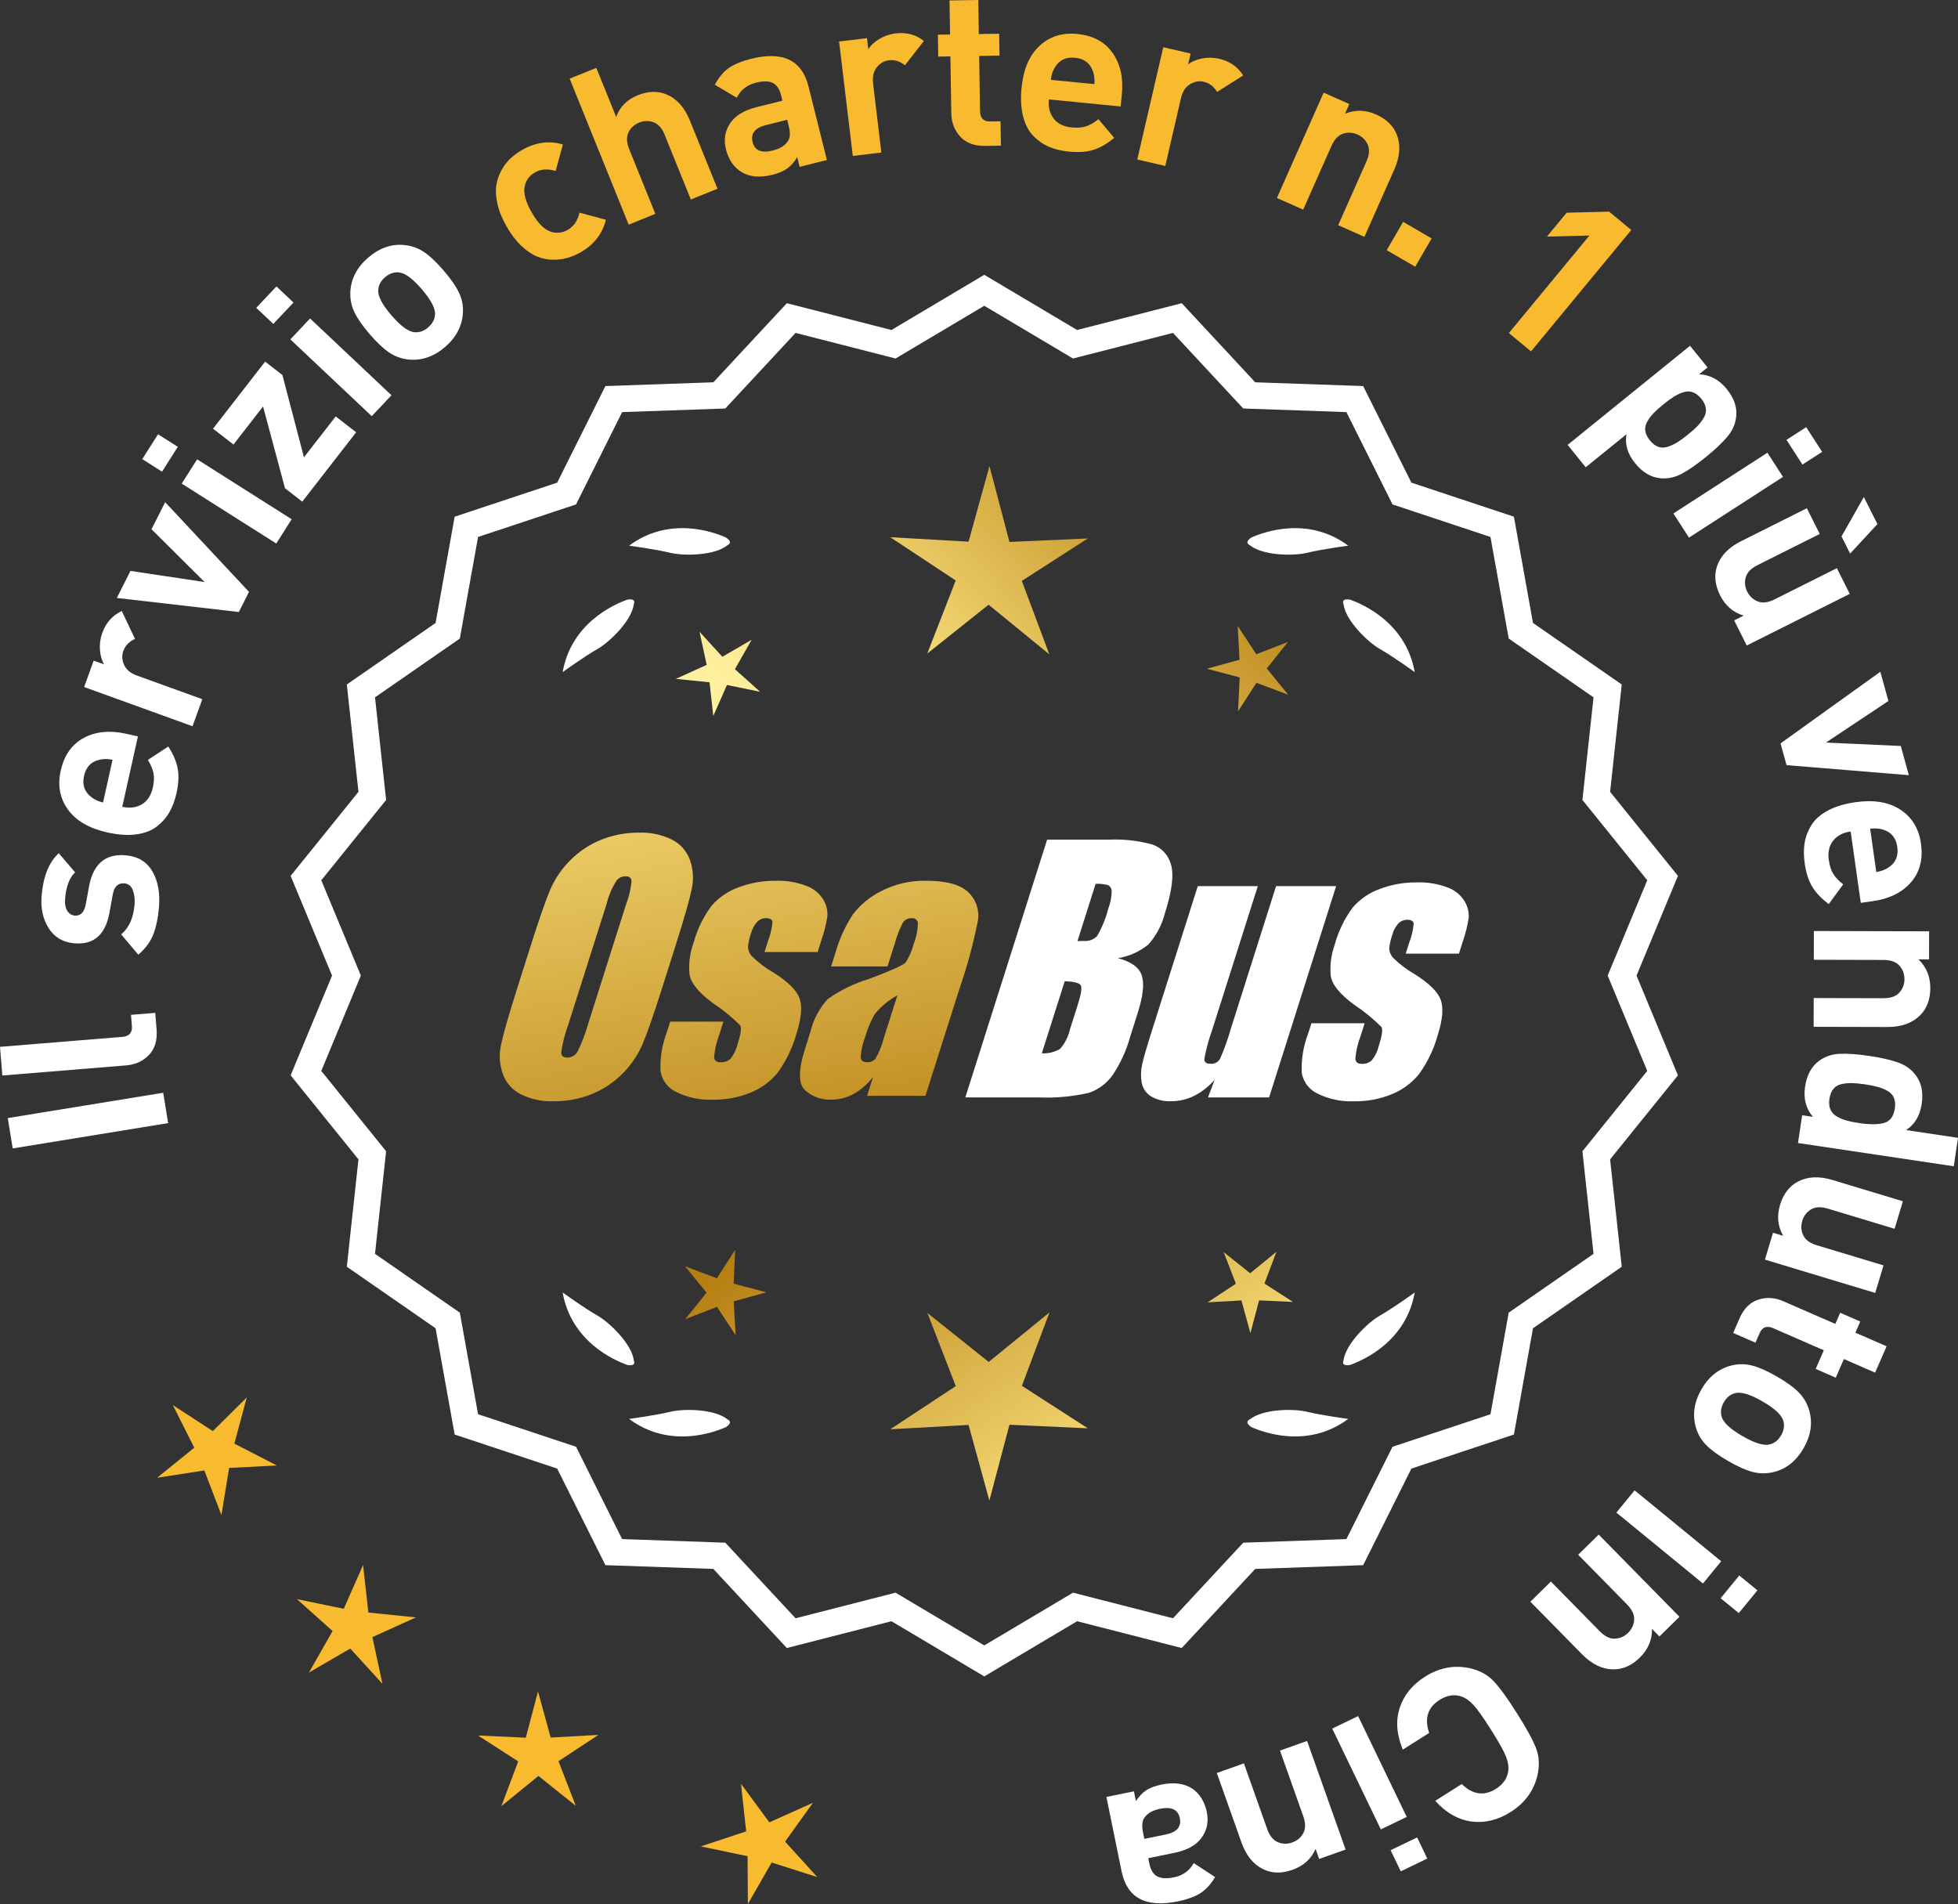 <?xml version="1.0" encoding="UTF-8"?>
<svg id="Layer_2" data-name="Layer 2" xmlns="http://www.w3.org/2000/svg" xmlns:xlink="http://www.w3.org/1999/xlink" viewBox="0 0 177.044 172.158">
  <rect x="0" y="0" width="177.044" height="172.158" fill="#333333" stroke="none"/>
  <defs>
    <style>
      .cls-1 {
        fill: url(#linear-gradient-8);
      }

      .cls-2 {
        fill: url(#linear-gradient-7);
      }

      .cls-3 {
        fill: url(#linear-gradient-5);
      }

      .cls-4 {
        fill: url(#linear-gradient-6);
      }

      .cls-5 {
        fill: url(#linear-gradient-9);
      }

      .cls-6 {
        fill: url(#linear-gradient-4);
      }

      .cls-7 {
        fill: url(#linear-gradient-3);
      }

      .cls-8 {
        fill: url(#linear-gradient-2);
      }

      .cls-9 {
        fill: url(#linear-gradient);
      }

      .cls-10 {
        fill: #f8ba2f;
      }

      .cls-11 {
        fill: #fff;
      }
    </style>
    <linearGradient id="linear-gradient" x1="115.351" y1="197.838" x2="63.926" y2="115.318" gradientUnits="userSpaceOnUse">
      <stop offset="0" stop-color="#f9df7b"/>
      <stop offset=".279" stop-color="#b57e10"/>
      <stop offset=".323" stop-color="#c89d38"/>
      <stop offset=".417" stop-color="#efda86"/>
      <stop offset=".46" stop-color="#fff3a6"/>
      <stop offset=".642" stop-color="#f9df7b"/>
      <stop offset="1" stop-color="#b57e10"/>
    </linearGradient>
    <linearGradient id="linear-gradient-2" x1="128.599" y1="189.582" x2="77.174" y2="107.062" xlink:href="#linear-gradient"/>
    <linearGradient id="linear-gradient-3" x1="150.126" y1="176.166" x2="98.701" y2="93.647" xlink:href="#linear-gradient"/>
    <linearGradient id="linear-gradient-4" x1="49.914" y1="65.787" x2="81.606" y2="236.806" gradientUnits="userSpaceOnUse">
      <stop offset="0" stop-color="#f9df7b"/>
      <stop offset=".279" stop-color="#b57e10"/>
      <stop offset=".284" stop-color="#e5c25b"/>
      <stop offset=".286" stop-color="#f9df7b"/>
      <stop offset=".46" stop-color="#fff3a6"/>
      <stop offset=".642" stop-color="#f9df7b"/>
      <stop offset="1" stop-color="#b57e10"/>
    </linearGradient>
    <linearGradient id="linear-gradient-5" x1="62.422" y1="63.47" x2="94.114" y2="234.488" xlink:href="#linear-gradient-4"/>
    <linearGradient id="linear-gradient-6" x1="75.047" y1="61.13" x2="106.739" y2="232.148" xlink:href="#linear-gradient-4"/>
    <linearGradient id="linear-gradient-7" x1="54.361" y1="115.189" x2="120.137" y2="54.196" xlink:href="#linear-gradient"/>
    <linearGradient id="linear-gradient-8" x1="32.142" y1="91.227" x2="97.918" y2="30.234" xlink:href="#linear-gradient"/>
    <linearGradient id="linear-gradient-9" x1="39.197" y1="98.836" x2="104.974" y2="37.843" xlink:href="#linear-gradient"/>
  </defs>
  <g id="Layer_1-2" data-name="Layer 1">
    <g>
      <g>
        <polygon class="cls-10" points="22.313 126.356 19.244 129.398 15.622 127.041 17.567 130.9 14.206 133.616 18.477 132.959 20.022 136.995 20.717 132.73 25.032 132.507 21.19 130.529 22.313 126.356"/>
        <polygon class="cls-10" points="33.309 145.805 32.829 141.511 31.083 145.464 26.851 144.593 30.071 147.475 27.935 151.231 31.671 149.059 34.583 152.251 33.671 148.027 37.607 146.244 33.309 145.805"/>
        <polygon class="cls-10" points="49.793 157.108 48.647 152.941 47.542 157.119 43.225 156.921 46.856 159.263 45.335 163.308 48.684 160.578 52.06 163.275 50.499 159.246 54.108 156.868 49.793 157.108"/>
        <polygon class="cls-10" points="70.99 166.515 73.508 163.003 69.566 164.772 67.003 161.292 67.468 165.589 63.366 166.95 67.596 167.836 67.624 172.158 69.773 168.409 73.891 169.718 70.99 166.515"/>
      </g>
      <g>
        <path class="cls-11" d="M88.999,151.217l-8.345-4.961-9.405,2.409-6.61-7.111-9.703-.338-4.338-8.685-9.214-3.058-1.716-9.556-7.98-5.53,1.046-9.652-6.098-7.554,3.723-8.967-3.723-8.967,6.098-7.554-1.046-9.652,7.98-5.53,1.716-9.556,9.214-3.058,4.338-8.685,9.703-.338,6.61-7.111,9.405,2.409,8.345-4.961,8.345,4.961,9.405-2.409,6.61,7.111,9.703.338,4.338,8.685,9.214,3.058,1.716,9.556,7.98,5.53-1.046,9.652,6.098,7.554-3.723,8.967,3.723,8.967-6.098,7.554,1.046,9.652-7.98,5.53-1.716,9.556-9.214,3.058-4.338,8.685-9.703.338-6.61,7.111-9.405-2.409-8.345,4.961ZM80.929,144.341l8.07,4.797,8.07-4.797,9.095,2.329,6.392-6.877,9.383-.327,4.195-8.399,8.91-2.957,1.659-9.241,7.716-5.348-1.011-9.334,5.897-7.305-3.6-8.671,3.6-8.671-5.897-7.305,1.011-9.334-7.716-5.348-1.659-9.241-8.91-2.957-4.195-8.399-9.383-.327-6.392-6.877-9.095,2.329-8.07-4.797-8.07,4.797-9.095-2.329-6.392,6.877-9.383.327-4.195,8.399-8.91,2.957-1.659,9.241-7.716,5.348,1.011,9.334-5.897,7.305,3.6,8.671-3.6,8.671,5.897,7.305-1.011,9.334,7.716,5.348,1.659,9.241,8.91,2.957,4.195,8.399,9.383.327,6.392,6.877,9.095-2.329Z"/>
        <path class="cls-11" d="M88.999,151.579l-8.393-4.99-9.459,2.423-6.647-7.152-9.759-.34-4.363-8.735-9.267-3.076-1.726-9.61-8.025-5.562,1.052-9.708-6.133-7.598,3.744-9.018-3.744-9.018,6.133-7.598-1.052-9.708,8.025-5.562,1.726-9.61,9.267-3.076,4.363-8.735,9.759-.34,6.647-7.152,9.459,2.423,8.393-4.99,8.394,4.99,9.459-2.423,6.647,7.152,9.759.34,4.363,8.735,9.268,3.076,1.725,9.61,8.026,5.562-1.052,9.708,6.133,7.598-3.744,9.018,3.744,9.018-6.133,7.598,1.052,9.708-8.026,5.562-1.725,9.61-9.268,3.076-4.363,8.735-9.759.34-6.647,7.152-9.459-2.423-8.394,4.99ZM80.701,145.923l8.297,4.932,8.298-4.932,9.351,2.395,6.572-7.07,9.646-.336,4.313-8.636,9.162-3.041,1.706-9.501,7.934-5.499-1.041-9.597,6.064-7.511-3.702-8.916,3.702-8.915-6.064-7.511,1.041-9.597-7.934-5.499-1.706-9.501-9.162-3.041-4.313-8.636-9.646-.336-6.572-7.07-9.351,2.396-8.298-4.933-8.297,4.933-9.351-2.396-6.572,7.07-9.647.336-4.313,8.636-9.162,3.041-1.706,9.501-7.934,5.499,1.04,9.597-6.063,7.511,3.702,8.915-3.702,8.916,6.063,7.511-1.04,9.597,7.934,5.499,1.706,9.501,9.162,3.041,4.313,8.636,9.647.336,6.572,7.07,9.351-2.395ZM88.999,149.5l-8.118-4.826-9.149,2.343-6.429-6.917-9.439-.329-4.22-8.449-8.963-2.975-1.668-9.295-7.762-5.38,1.017-9.389-5.932-7.349,3.621-8.722-3.621-8.722,5.932-7.349-1.017-9.389,7.762-5.379,1.668-9.295,8.963-2.975,4.22-8.449,9.439-.329,6.429-6.917,9.149,2.343,8.118-4.826,8.118,4.827,9.149-2.344,6.429,6.917,9.439.329,4.22,8.449,8.963,2.975,1.669,9.295,7.762,5.379-1.017,9.389,5.932,7.349-3.622,8.722,3.622,8.722-5.932,7.349,1.017,9.389-7.762,5.38-1.669,9.295-8.963,2.975-4.22,8.449-9.439.329-6.429,6.917-9.149-2.343-8.118,4.826ZM80.977,144.008l8.022,4.769,8.022-4.769,9.041,2.315,6.354-6.835,9.327-.325,4.17-8.349,8.857-2.94,1.649-9.186,7.67-5.316-1.005-9.278,5.862-7.262-3.579-8.62,3.579-8.619-5.862-7.262,1.005-9.278-7.67-5.316-1.649-9.186-8.857-2.94-4.17-8.349-9.327-.325-6.354-6.835-9.041,2.315-8.022-4.769-8.022,4.769-9.041-2.315-6.354,6.835-9.327.325-4.17,8.349-8.858,2.94-1.649,9.186-7.67,5.316,1.005,9.278-5.862,7.262,3.579,8.619-3.579,8.62,5.862,7.262-1.005,9.278,7.67,5.316,1.649,9.186,8.858,2.94,4.17,8.349,9.327.325,6.354,6.835,9.041-2.315Z"/>
      </g>
      <g>
        <polygon class="cls-9" points="66.337 116.068 66.477 113.007 64.817 115.582 61.949 114.502 63.885 116.878 61.972 119.271 64.829 118.164 66.515 120.723 66.345 117.664 69.299 116.851 66.337 116.068"/>
        <polygon class="cls-8" points="94.898 118.663 89.399 123.145 83.857 118.717 86.42 125.332 80.496 129.234 87.579 128.841 89.46 135.681 91.275 128.823 98.361 129.147 92.4 125.303 94.898 118.663"/>
        <polygon class="cls-7" points="114.333 116.057 115.413 113.19 113.038 115.126 110.644 113.213 111.751 116.07 109.192 117.756 112.251 117.586 113.064 120.54 113.848 117.578 116.909 117.718 114.333 116.057"/>
      </g>
      <g>
        <path class="cls-11" d="M113.007,128.342c-.114.057-.184.124-.207.201-.001.001-.002.002-.003.003.001 0.0.001 0.0.002.001-.036.131.066.291.35.488,1.179.524,5.149,1.947,8.764-.74,0,0-2.348-.308-3.726-.643-1.249-.304-4.027-.256-5.179.691Z"/>
        <path class="cls-11" d="M121.467,123.304c0.0.001-0.0.003,0,.004.001-0.0.001-0.0.002-.001.063.12.248.166.589.115,1.217-.428,5.08-2.121,5.862-6.557,0,0-1.918,1.389-3.15,2.091-1.117.637-3.103,2.579-3.29,4.059-.043.12-.049.217-.013.288Z"/>
      </g>
      <g>
        <path class="cls-11" d="M65.788,128.342c.114.057.184.124.207.201.001.001.002.002.003.003-.001 0-.001 0-.002.001.036.131-.066.291-.35.488-1.179.524-5.149,1.947-8.764-.74,0,0,2.348-.308,3.726-.643,1.249-.304,4.027-.256,5.179.691Z"/>
        <path class="cls-11" d="M57.328,123.304c-0.0.001 0.0.003,0,.004-.001-0-.001-0-.002-.001-.063.12-.248.166-.589.115-1.217-.428-5.08-2.121-5.862-6.557,0,0,1.918,1.389,3.15,2.091,1.117.637,3.103,2.579,3.29,4.059.043.12.049.217.013.288Z"/>
      </g>
      <g>
        <path class="cls-11" d="M65.788,49.294c.114-.057.184-.124.207-.201.001-.001.002-.002.003-.003-.001-0-.001-0-.002-.001.036-.131-.066-.291-.35-.488-1.179-.524-5.149-1.947-8.764.74,0,0,2.348.308,3.726.643,1.249.304,4.027.256,5.179-.691Z"/>
        <path class="cls-11" d="M57.328,54.333c-0-.001 0-.003,0-.004-.001 0-.001 0-.002.001-.063-.12-.248-.166-.589-.115-1.217.428-5.08,2.121-5.862,6.557,0,0,1.918-1.389,3.15-2.091,1.117-.637,3.103-2.579,3.29-4.059.043-.12.049-.217.013-.288Z"/>
      </g>
      <g>
        <path class="cls-11" d="M113.007,49.294c-.114-.057-.184-.124-.207-.201-.001-.001-.002-.002-.003-.003.001-0.0.001-0.0.002-.001-.036-.131.066-.291.35-.488,1.179-.524,5.149-1.947,8.764.74,0,0-2.348.308-3.726.643-1.249.304-4.027.256-5.179-.691Z"/>
        <path class="cls-11" d="M121.467,54.333c0-.001-0-.003,0-.004.001 0.0.001 0.0.002.001.063-.12.248-.166.589-.115,1.217.428,5.08,2.121,5.862,6.557,0,0-1.918-1.389-3.15-2.091-1.117-.637-3.103-2.579-3.29-4.059-.043-.12-.049-.217-.013-.288Z"/>
      </g>
      <g id="Group_4" data-name="Group 4">
        <g id="Group_1" data-name="Group 1">
          <path id="Path_1" data-name="Path 1" class="cls-6" d="M59.84,89.425c-.743,2.341-1.321,3.999-1.734,4.975-.429.998-1.045,1.904-1.814,2.67-.793.803-1.741,1.435-2.787,1.858-1.09.438-2.256.658-3.431.648-1.017.039-2.027-.171-2.945-.611-.769-.376-1.363-1.035-1.657-1.839-.308-.854-.365-1.778-.165-2.663.198-.958.677-2.638,1.438-5.039l1.265-3.987c.743-2.341,1.321-3.999,1.734-4.975.429-.998,1.045-1.904,1.814-2.67.793-.803,1.741-1.435,2.787-1.858,1.091-.437,2.256-.656,3.431-.646,1.017-.039,2.027.171,2.945.611.768.377,1.362,1.036,1.657,1.84.308.854.365,1.778.165,2.663-.198.958-.677,2.637-1.438,5.037l-1.266,3.986ZM56.614,81.767c.255-.669.42-1.369.49-2.082-.014-.303-.197-.454-.548-.454-.305.003-.593.136-.794.366-.426.665-.737,1.397-.922,2.166l-3.456,10.883c-.3.811-.515,1.65-.64,2.506,0,.319.194.476.565.476.383-.001.734-.212.915-.548.408-.836.739-1.708.988-2.604l3.398-10.71.003.003Z"/>
          <path id="Path_2" data-name="Path 2" class="cls-3" d="M73.937,86.083h-4.81l.329-1.035c.208-.538.339-1.102.391-1.676-.018-.234-.216-.351-.592-.351-.295-.003-.578.115-.785.325-.254.277-.438.611-.538.973-.15.416-.25.849-.298,1.289.015.339.158.661.399.9.569.552,1.206,1.031,1.894,1.425,1.317.827,2.106,1.604,2.367,2.33.259.728.172,1.789-.271,3.182-.35,1.263-.919,2.454-1.683,3.518-.654.81-1.504,1.439-2.469,1.829-1.077.439-2.23.656-3.393.64-1.148.051-2.29-.186-3.322-.691-.755-.353-1.289-1.052-1.43-1.873-.055-1.217.143-2.433.582-3.57l.293-.922h4.808l-.384,1.21c-.246.642-.398,1.316-.454,2.001.022.307.216.461.574.461.33.02.655-.092.903-.311.308-.381.527-.826.64-1.302.289-.911.373-1.482.251-1.712-.764-.766-1.605-1.451-2.509-2.045-1.291-.958-1.987-1.829-2.088-2.612-.083-.943.039-1.893.359-2.784.329-1.218.883-2.363,1.634-3.376.659-.761,1.503-1.338,2.45-1.676,1.062-.401,2.19-.6,3.325-.589.978-.037,1.953.127,2.864.483.631.24,1.16.689,1.498,1.273.258.444.376.955.34,1.467-.114.719-.291,1.427-.53,2.114l-.348,1.111v-.008Z"/>
          <path id="Path_3" data-name="Path 3" class="cls-4" d="M80.248,87.382h-5.095l.406-1.28c.343-1.213.869-2.366,1.559-3.42.686-.899,1.573-1.626,2.59-2.122,1.245-.636,2.629-.953,4.027-.922,1.836,0,3.11.347,3.822,1.042.696.657,1.021,1.616.867,2.561-.422,2.122-.99,4.212-1.701,6.255l-3.043,9.588h-5.279l.542-1.701c-.481.626-1.083,1.149-1.771,1.536-.626.339-1.326.515-2.038.512-.862.033-1.703-.275-2.341-.856-.611-.57-.611-1.82,0-3.75l.498-1.571c.264-1.09.8-2.096,1.558-2.923,1.131-.798,2.383-1.411,3.707-1.814,2.019-.75,3.134-1.252,3.343-1.508.313-.488.546-1.023.691-1.584.247-.621.386-1.28.41-1.948-.017-.269-.248-.473-.517-.457-.011.001-.021.002-.032.003-.317-.024-.622.121-.805.381-.322.631-.577,1.295-.761,1.979l-.638,1.997ZM81.139,90.001c-.793.427-1.493,1.009-2.056,1.712-.356.627-.637,1.293-.838,1.986-.24.612-.383,1.257-.424,1.913.033.285.223.432.582.432.297.022.586-.104.772-.337.316-.559.557-1.156.717-1.778l1.247-3.928Z"/>
        </g>
        <g id="Group_3" data-name="Group 3">
          <path id="Path_7" data-name="Path 7" class="cls-11" d="M94.675,75.921h5.641c1.319-.059,2.639.092,3.91.446.817.29,1.437.967,1.654,1.807.278.907.098,2.367-.542,4.379-.264,1.057-.78,2.035-1.503,2.849-.794.644-1.742,1.07-2.751,1.236,1.207.319,1.928.841,2.162,1.576s.11,1.862-.373,3.376l-.684,2.162c-.345,1.246-.89,2.429-1.613,3.501-.526.72-1.258,1.262-2.1,1.554-1.523.352-3.088.492-4.649.417h-6.541l7.396-23.304h-.007ZM96.274,88.719l-2.073,6.522c.579.032,1.154-.108,1.654-.402.44-.507.747-1.115.893-1.771l.691-2.173c.318-.999.411-1.603.278-1.814-.132-.212-.611-.329-1.445-.359l.003-.004ZM99.068,79.911l-1.642,5.183c.245-.011.435-.014.57-.014.446.042.887-.119,1.2-.44.459-.785.804-1.631,1.024-2.513.188-.49.289-1.008.3-1.532.004-.229-.116-.442-.314-.556-.368-.102-.75-.144-1.131-.126l-.007-.002Z"/>
          <path id="Path_8" data-name="Path 8" class="cls-11" d="M120.815,80.124l-6.061,19.1h-5.523l.596-1.588c-.519.596-1.147,1.088-1.851,1.449-.638.318-1.342.484-2.056.483-.66.041-1.318-.12-1.885-.461-.422-.281-.712-.723-.801-1.222-.094-.527-.084-1.068.03-1.591.114-.552.428-1.65.951-3.288l4.09-12.884h5.428l-4.126,12.997c-.313.861-.551,1.747-.713,2.648,0,.278.183.417.56.417.344.031.676-.137.856-.432.396-.901.729-1.829.995-2.776l4.079-12.854h5.428l.003.003Z"/>
          <path id="Path_9" data-name="Path 9" class="cls-11" d="M131.916,86.229h-4.81l.329-1.035c.208-.538.339-1.102.391-1.676-.018-.234-.216-.351-.592-.351-.295-.003-.578.115-.784.325-.254.277-.438.611-.538.973-.15.416-.249.848-.297,1.287.015.339.158.661.399.9.569.553,1.205,1.032,1.893,1.426,1.317.827,2.106,1.604,2.367,2.33.259.728.172,1.789-.271,3.182-.35,1.263-.919,2.454-1.683,3.518-.654.809-1.504,1.439-2.469,1.829-1.077.439-2.23.656-3.393.64-1.148.051-2.29-.186-3.322-.691-.755-.353-1.289-1.052-1.43-1.873-.055-1.217.143-2.433.582-3.57l.293-.922h4.81l-.384,1.211c-.246.642-.398,1.316-.454,2.001.022.307.216.461.574.461.33.02.655-.092.903-.311.308-.381.527-.826.64-1.302.289-.911.373-1.482.251-1.712-.764-.766-1.605-1.451-2.509-2.045-1.291-.958-1.987-1.829-2.088-2.612-.083-.943.039-1.893.359-2.784.329-1.218.883-2.363,1.634-3.376.659-.761,1.503-1.338,2.45-1.676,1.062-.401,2.19-.6,3.325-.589.978-.037,1.953.127,2.864.483.632.239,1.163.689,1.503,1.273.258.444.376.955.34,1.467-.114.719-.291,1.427-.53,2.114l-.351,1.108-.004-.005Z"/>
        </g>
      </g>
      <g>
        <path class="cls-11" d="M14.758,98.806l.446,2.744-14.055,2.289-.446-2.744,14.055-2.289Z"/>
        <path class="cls-11" d="M14.036,91.582l.121,1.475c.081.997-.149,1.775-.692,2.334-.543.56-1.22.872-2.03.938l-11.223.916-.212-2.591,11.063-.902c.624-.051.912-.382.862-.994l-.082-.997,2.192-.179Z"/>
        <path class="cls-11" d="M11.358,77.334c1.104.093,1.908.576,2.417,1.448.508.873.708,1.954.6,3.242-.08.957-.25,1.772-.507,2.446-.258.674-.711,1.292-1.361,1.853l-1.551-1.837c.706-.583,1.108-1.479,1.21-2.688.043-.504-.011-.944-.159-1.318-.148-.374-.403-.576-.762-.606-.571-.048-.921.291-1.049,1.015l-.302,1.661c-.367,1.977-1.42,2.891-3.161,2.744-1.036-.087-1.814-.544-2.334-1.371-.518-.827-.731-1.798-.637-2.914.149-1.767.666-3.055,1.551-3.863l1.479,1.73c-.508.479-.81,1.263-.901,2.353-.041.491.024.868.195,1.13.173.263.398.405.677.429.519.043.848-.29.988-1.001l.297-1.621c.373-2.042,1.477-2.987,3.31-2.832Z"/>
        <path class="cls-11" d="M12.471,66.584l-1.416,6.364c.678.15,1.268.077,1.771-.221.503-.298.833-.798.988-1.501.116-.521.137-.963.061-1.329-.077-.365-.244-.761-.504-1.188l1.846-1.208c.438.671.72,1.325.845,1.96s.091,1.39-.104,2.262c-.145.65-.357,1.221-.638,1.712-.279.491-.658.923-1.137,1.294-.479.372-1.099.609-1.86.713-.76.104-1.636.046-2.624-.174-1.627-.362-2.81-1.048-3.549-2.059-.737-1.011-.957-2.187-.659-3.527.311-1.393,1.004-2.379,2.082-2.959,1.079-.579,2.354-.706,3.823-.379l1.074.239ZM10.177,68.697c-.445-.085-.827-.088-1.145-.009-.772.156-1.251.644-1.433,1.464-.182.82.044,1.464.677,1.933.255.208.602.366,1.042.478l.858-3.865Z"/>
        <path class="cls-11" d="M11.01,55.247l1.195,2.517c-.53.249-.881.611-1.053,1.087-.149.414-.125.837.071,1.271.199.433.586.754,1.162.962l5.907,2.136-.886,2.445-9.799-3.544.863-2.389.941.34c-.211-.359-.335-.798-.374-1.316-.04-.517.03-1.027.212-1.529.336-.928.923-1.588,1.759-1.98Z"/>
        <path class="cls-11" d="M14.936,45.409l7.579,8.106-.919,1.821-11.032-1.27,1.235-2.446,6.704,1.01-4.803-4.777,1.235-2.446Z"/>
        <path class="cls-11" d="M16.078,40.401l-1.424,2.247-1.79-1.135,1.425-2.247,1.789,1.135ZM26.373,46.949l-1.392,2.196-8.549-5.417,1.393-2.196,8.548,5.417Z"/>
        <path class="cls-11" d="M32.203,39.088l-4.872,6.271-1.563-1.215-1.983-7.391-2.675,3.443-1.848-1.435,4.712-6.065,1.562,1.214,1.947,7.438,2.871-3.696,1.849,1.435Z"/>
        <path class="cls-11" d="M26.538,27.354l-1.825,1.935-1.543-1.455,1.826-1.935,1.542,1.455ZM35.398,35.74l-1.783,1.891-7.361-6.944,1.784-1.891,7.36,6.944Z"/>
        <path class="cls-11" d="M40.106,24.451c.651.758,1.116,1.427,1.394,2.006.277.579.396,1.193.357,1.843-.071,1.186-.612,2.213-1.623,3.083-1.001.86-2.093,1.236-3.276,1.128-.656-.068-1.25-.284-1.78-.645-.531-.361-1.118-.916-1.762-1.665-.643-.748-1.1-1.409-1.374-1.982-.272-.574-.395-1.191-.364-1.851.071-1.186.607-2.209,1.608-3.069,1.031-.886,2.129-1.267,3.291-1.141.656.069,1.248.281,1.775.638.525.356,1.11.909,1.754,1.657ZM38.134,26.146c-.843-.98-1.541-1.487-2.097-1.52-.433-.032-.842.116-1.227.446-.373.322-.577.699-.609,1.131-.051.554.345,1.321,1.188,2.302.853.991,1.556,1.502,2.11,1.535.433.033.836-.111,1.21-.433.384-.33.593-.711.625-1.144.053-.554-.349-1.326-1.2-2.317Z"/>
        <path class="cls-10" d="M54.787,19.87c-.318,1.272-1.078,2.252-2.282,2.94-.383.219-.776.387-1.186.505-.409.118-.856.174-1.344.169-.485-.006-.96-.103-1.423-.292-.461-.189-.933-.511-1.414-.965-.482-.454-.925-1.034-1.329-1.74-.403-.706-.679-1.382-.825-2.028-.147-.646-.183-1.212-.107-1.701.073-.488.229-.946.469-1.375.238-.428.515-.785.827-1.072.312-.286.66-.539,1.042-.756,1.215-.695,2.442-.859,3.681-.492l-.653,2.401c-.712-.223-1.334-.183-1.866.122-.533.305-.849.746-.947,1.325-.098.609.115,1.37.639,2.285.528.926,1.08,1.501,1.654,1.726.549.208,1.09.161,1.622-.144s.883-.819,1.052-1.546l2.392.637Z"/>
        <path class="cls-10" d="M64.876,17.064l-2.41.975-2.361-5.84c-.244-.606-.583-.987-1.013-1.144-.431-.157-.861-.148-1.294.027-.445.18-.768.476-.969.888-.2.412-.178.921.067,1.526l2.361,5.841-2.411.975-5.337-13.202,2.41-.974,1.793,4.432c.335-.913.985-1.564,1.95-1.954.951-.385,1.827-.408,2.624-.069.92.39,1.617,1.172,2.093,2.347l2.496,6.174Z"/>
        <path class="cls-10" d="M74.769,14.469l-2.465.616-.219-.873c-.262.437-.559.775-.89,1.016-.332.241-.782.433-1.351.575-1.125.281-2.061.199-2.804-.248-.701-.443-1.168-1.131-1.401-2.062-.214-.854-.091-1.629.366-2.329.457-.698,1.256-1.189,2.394-1.474l2.348-.586-.125-.505c-.14-.556-.39-.923-.75-1.101-.361-.178-.871-.184-1.531-.02-.789.198-1.362.65-1.722,1.358l-1.983-1.174c.356-.666.776-1.17,1.262-1.511.484-.341,1.154-.619,2.008-.832,2.872-.718,4.604.114,5.2,2.494l1.663,6.655ZM71.314,11.374l-.136-.543-1.92.48c-.997.249-1.398.761-1.204,1.537.191.764.797,1.018,1.819.762.66-.165,1.117-.451,1.372-.858.205-.284.228-.743.068-1.377Z"/>
        <path class="cls-10" d="M83.54,3.702l-1.711,2.199c-.459-.361-.94-.512-1.443-.452-.438.052-.804.264-1.103.635-.298.372-.41.862-.337,1.471l.747,6.235-2.582.31-1.24-10.347,2.522-.302.12.993c.226-.349.562-.658,1.006-.926.444-.268.933-.434,1.462-.497.979-.117,1.833.11,2.559.681Z"/>
        <path class="cls-10" d="M90.506,13.169l-1.421.023c-.986.016-1.74-.266-2.263-.845-.523-.578-.79-1.274-.804-2.087l-.082-5.16-1.099.018-.032-1.98,1.1-.017-.049-3.08,2.601-.042.049,3.08,1.84-.029.031,1.979-1.84.029.079,5c.01.626.314.935.915.925l.939-.015.035,2.2Z"/>
        <path class="cls-10" d="M101.329,9.629l-6.487-.641c-.069.69.074,1.268.432,1.731.355.464.892.731,1.608.802.531.052.973.019,1.326-.101.354-.119.727-.333,1.118-.643l1.422,1.688c-.614.516-1.229.874-1.844,1.074-.617.2-1.369.256-2.259.169-.664-.065-1.255-.208-1.776-.427s-.995-.543-1.421-.975c-.428-.43-.737-1.017-.933-1.76-.194-.743-.242-1.618-.142-2.627.163-1.658.703-2.915,1.618-3.769s2.056-1.214,3.423-1.079c1.419.14,2.481.711,3.187,1.711.705,1.001.984,2.251.836,3.75l-.108,1.095ZM98.956,7.606c.031-.452-.011-.832-.128-1.139-.247-.748-.79-1.163-1.625-1.245-.837-.083-1.448.219-1.839.904-.175.277-.291.641-.349,1.091l3.94.389Z"/>
        <path class="cls-10" d="M112.41,6.822l-2.355,1.488c-.309-.496-.711-.801-1.205-.915-.428-.1-.846-.024-1.253.224-.406.248-.679.671-.816,1.269l-1.414,6.119-2.534-.585,2.349-10.152,2.474.572-.225.974c.332-.252.752-.428,1.262-.53.509-.101,1.023-.092,1.543.029.961.222,1.687.725,2.176,1.509Z"/>
        <path class="cls-10" d="M123.374,21.415l-2.376-1.055,2.556-5.759c.265-.597.304-1.104.117-1.523-.187-.418-.494-.722-.92-.911-.438-.195-.875-.221-1.311-.079-.435.143-.785.513-1.05,1.11l-2.556,5.758-2.376-1.054,4.226-9.525,2.321,1.03-.39.878c.914-.383,1.853-.36,2.815.067.938.416,1.562,1.029,1.876,1.838.357.933.282,1.978-.232,3.136l-2.701,6.088Z"/>
        <path class="cls-10" d="M127.963,24.117l-2.576-1.498,1.487-2.559,2.576,1.498-1.487,2.56Z"/>
        <path class="cls-10" d="M138.437,31.772l-2.005-1.655,7.284-8.821-3.841.097,1.782-2.159,3.842-.097,2.004,1.656-9.066,10.979Z"/>
        <path class="cls-11" d="M154.259,41.315c-.84.68-1.571,1.186-2.192,1.519-.623.333-1.258.469-1.906.411-.864-.072-1.637-.527-2.317-1.367-.679-.839-.939-1.71-.776-2.613l-3.686,2.984-1.635-2.021,11.065-8.962,1.587,1.958-.763.617c.98.046,1.812.489,2.491,1.328.68.839.965,1.689.856,2.549-.078.646-.345,1.239-.8,1.779-.454.54-1.096,1.146-1.925,1.817ZM151.66,39.997c.268-.166.589-.4.963-.702.372-.302.669-.567.887-.795s.405-.479.562-.751c.156-.272.214-.551.173-.835-.041-.284-.18-.571-.414-.861-.235-.29-.488-.485-.757-.584-.27-.1-.554-.101-.853-.005-.3.097-.584.229-.853.395s-.589.4-.962.702c-.374.302-.669.567-.887.796-.219.228-.409.48-.57.757-.162.277-.222.557-.181.841.04.284.178.571.413.861s.487.485.757.584c.27.099.557.098.861-.002.304-.101.59-.234.859-.4Z"/>
        <path class="cls-11" d="M152.719,48.61l-1.41-2.184,8.501-5.491,1.411,2.184-8.502,5.491ZM162.979,42.007l-1.443-2.234,1.781-1.15,1.443,2.234-1.781,1.15Z"/>
        <path class="cls-11" d="M157.942,58.364l-1.138-2.271.858-.43c-.949-.285-1.66-.899-2.132-1.841-.459-.918-.552-1.788-.279-2.611.315-.948,1.039-1.706,2.171-2.273l5.955-2.984,1.165,2.325-5.632,2.822c-.585.292-.938.66-1.06,1.101-.122.441-.078.871.131,1.288.214.429.536.728.963.894.426.167.931.104,1.516-.189l5.632-2.822,1.165,2.325-9.315,4.667ZM167.29,50.056l-.778-1.556,2.018-3.562,1.228,2.45-2.467,2.667Z"/>
        <path class="cls-11" d="M172.603,70.092l-11.061-.909-.543-1.966,9.022-6.476.729,2.642-5.645,3.758,6.767.31.729,2.641Z"/>
        <path class="cls-11" d="M168.253,81.635l-.915-6.456c-.686.097-1.213.374-1.579.83s-.499,1.04-.397,1.753c.075.528.213.95.411,1.265.199.315.496.627.89.935l-1.302,1.78c-.647-.474-1.141-.986-1.48-1.537-.342-.551-.574-1.269-.7-2.153-.094-.66-.096-1.269-.006-1.827.088-.558.293-1.095.609-1.611.317-.517.813-.957,1.489-1.322s1.516-.619,2.519-.761c1.649-.234,2.999-.008,4.045.679,1.047.687,1.667,1.709,1.859,3.069.199,1.412-.104,2.58-.907,3.502-.806.922-1.954,1.489-3.445,1.701l-1.09.155ZM169.656,78.85c.446-.077.806-.208,1.075-.395.668-.418.943-1.043.825-1.875-.119-.831-.556-1.355-1.313-1.571-.312-.104-.692-.131-1.143-.081l.556,3.921Z"/>
        <path class="cls-11" d="M163.991,92.842l.007-2.6,6.3.016c.652.002,1.133-.167,1.44-.506s.462-.742.464-1.209c.001-.48-.15-.89-.457-1.231s-.785-.512-1.438-.514l-6.301-.016.006-2.6,10.421.026-.007,2.54-.96-.002c.719.682,1.077,1.549,1.073,2.603-.002,1.026-.312,1.846-.926,2.458-.708.705-1.695,1.056-2.963,1.053l-6.659-.017Z"/>
        <path class="cls-11" d="M162.576,103.351l.375-2.512.97.145c-.629-.755-.864-1.659-.707-2.714.161-1.082.596-1.873,1.305-2.374.528-.379,1.146-.584,1.851-.613.705-.03,1.592.035,2.66.194,1.056.157,1.915.354,2.581.588.666.233,1.196.609,1.592,1.127.531.686.717,1.563.558,2.631-.157,1.055-.626,1.841-1.404,2.359l4.688.7-.384,2.571-14.084-2.102ZM168.123,101.55c.962.144,1.712.138,2.248-.019.535-.156.856-.59.962-1.302.056-.37.027-.687-.08-.953-.108-.266-.301-.476-.572-.631-.274-.156-.563-.276-.867-.362s-.692-.164-1.167-.235c-.476-.071-.871-.11-1.187-.116-.316-.006-.631.024-.944.092-.313.067-.561.212-.741.435-.183.222-.3.518-.355.887s-.029.687.08.953c.109.266.299.479.571.642.272.162.567.286.884.374.318.088.707.166,1.169.235Z"/>
        <path class="cls-11" d="M159.585,113.896l.733-2.432.919.277c-.493-.859-.587-1.793-.282-2.801.297-.983.827-1.679,1.591-2.089.882-.473,1.928-.526,3.141-.16l6.376,1.925-.752,2.489-6.031-1.821c-.626-.189-1.135-.165-1.525.072-.392.237-.655.579-.79,1.025-.139.46-.111.896.084,1.311.196.414.606.715,1.231.904l6.031,1.82-.752,2.489-9.974-3.011Z"/>
        <path class="cls-11" d="M156.716,120.523l.568-1.302c.394-.904.963-1.475,1.706-1.71.742-.236,1.486-.191,2.231.134l4.731,2.062.439-1.008,1.814.792-.44,1.008,2.823,1.231-1.038,2.383-2.823-1.231-.735,1.687-1.816-.791.736-1.687-4.583-1.998c-.575-.251-.981-.101-1.222.449l-.376.862-2.017-.879Z"/>
        <path class="cls-11" d="M156.266,132.107c-.866-.5-1.525-.978-1.979-1.432-.453-.454-.769-.995-.947-1.62-.324-1.143-.154-2.292.512-3.446.66-1.143,1.566-1.859,2.719-2.148.643-.153,1.273-.146,1.895.02s1.356.495,2.211.988c.855.493,1.507.965,1.954,1.417.448.451.767.993.955,1.625.327,1.143.159,2.285-.501,3.429-.68,1.178-1.589,1.899-2.729,2.166-.643.152-1.271.147-1.885-.015-.615-.162-1.349-.49-2.204-.983ZM157.566,129.855c1.119.646,1.946.894,2.482.74.418-.112.755-.388,1.008-.826.246-.428.313-.851.201-1.27-.135-.54-.763-1.133-1.882-1.779-1.132-.654-1.966-.904-2.5-.75-.419.112-.751.382-.998.809-.254.439-.325.868-.212,1.287.135.54.768,1.136,1.9,1.79Z"/>
        <path class="cls-11" d="M146.155,136.766l1.647-2.011,7.829,6.412-1.647,2.012-7.829-6.412ZM155.582,144.511l1.684-2.058,1.642,1.343-1.686,2.058-1.64-1.343Z"/>
        <path class="cls-11" d="M138.378,144.824l1.855-1.822,4.415,4.494c.456.466.915.689,1.373.67.457-.02.853-.193,1.186-.52.342-.336.527-.733.555-1.19.027-.458-.188-.919-.646-1.385l-4.416-4.494,1.855-1.822,7.303,7.433-1.812,1.78-.672-.685c.019.99-.347,1.854-1.098,2.593-.733.72-1.533,1.075-2.4,1.067-1-.009-1.942-.465-2.83-1.368l-4.668-4.751Z"/>
        <path class="cls-11" d="M126.843,158.199c-.562-1.363-.656-2.622-.281-3.774.375-1.153,1.138-2.092,2.287-2.82,1.283-.812,2.627-1.071,4.028-.775.902.203,1.627.593,2.173,1.17s1.252,1.547,2.114,2.91,1.438,2.416,1.726,3.157c.288.741.33,1.562.127,2.464-.332,1.394-1.142,2.498-2.426,3.31-1.148.728-2.324,1.014-3.527.859-1.202-.154-2.299-.778-3.29-1.87l2.4-1.519c.991.966,2.021,1.111,3.091.434.643-.407,1.012-.933,1.109-1.578.061-.401-.007-.852-.204-1.35-.198-.499-.649-1.305-1.354-2.421-.706-1.115-1.242-1.869-1.608-2.26s-.744-.646-1.134-.763c-.623-.188-1.257-.08-1.899.327-1.081.684-1.397,1.681-.948,2.99l-2.383,1.508Z"/>
        <path class="cls-11" d="M120.46,156.296l2.342-1.129,4.396,9.115-2.342,1.129-4.396-9.116ZM125.74,167.294l2.396-1.155.92,1.909-2.396,1.156-.921-1.91Z"/>
        <path class="cls-11" d="M110.026,160.312l2.45-.87,2.106,5.938c.219.615.539,1.011.962,1.187.423.176.854.186,1.295.029.452-.161.787-.442,1.006-.845.217-.403.216-.912-.002-1.528l-2.106-5.938,2.45-.869,3.484,9.82-2.394.849-.321-.905c-.399.906-1.097,1.535-2.089,1.887-.968.343-1.843.328-2.626-.044-.902-.43-1.565-1.242-1.989-2.435l-2.227-6.277Z"/>
        <path class="cls-11" d="M100.042,162.478l2.488-.508.181.882c.281-.425.593-.75.935-.977.341-.226.8-.398,1.374-.516,1.137-.232,2.066-.108,2.791.37.682.473,1.117,1.18,1.311,2.121.175.862.02,1.632-.468,2.311-.488.678-1.307,1.134-2.456,1.369l-2.371.484.104.51c.114.562.349.939.7,1.133.354.193.862.222,1.528.086.797-.163,1.391-.59,1.78-1.282l1.931,1.26c-.384.65-.826,1.135-1.326,1.455-.499.319-1.18.567-2.043.744-2.9.592-4.595-.314-5.086-2.718l-1.372-6.722ZM103.358,165.721l.112.548,1.938-.396c1.008-.206,1.43-.7,1.27-1.484-.157-.771-.753-1.051-1.783-.84-.667.136-1.137.402-1.409.798-.216.275-.259.733-.128,1.374Z"/>
      </g>
      <g>
        <polygon class="cls-2" points="114.543 60.441 116.455 58.047 113.598 59.154 111.912 56.595 112.082 59.654 109.128 60.467 112.09 61.251 111.95 64.312 113.611 61.737 116.479 62.816 114.543 60.441"/>
        <polygon class="cls-1" points="67.966 57.845 65.318 59.385 63.252 57.122 63.899 60.117 61.108 61.382 64.156 61.692 64.496 64.737 65.734 61.934 68.735 62.552 66.452 60.508 67.966 57.845"/>
        <polygon class="cls-5" points="91.274 49.002 89.47 42.141 87.579 48.978 80.496 48.574 86.415 52.486 83.842 59.097 89.39 54.677 94.883 59.167 92.394 52.524 98.361 48.687 91.274 49.002"/>
      </g>
    </g>
  </g>
</svg>